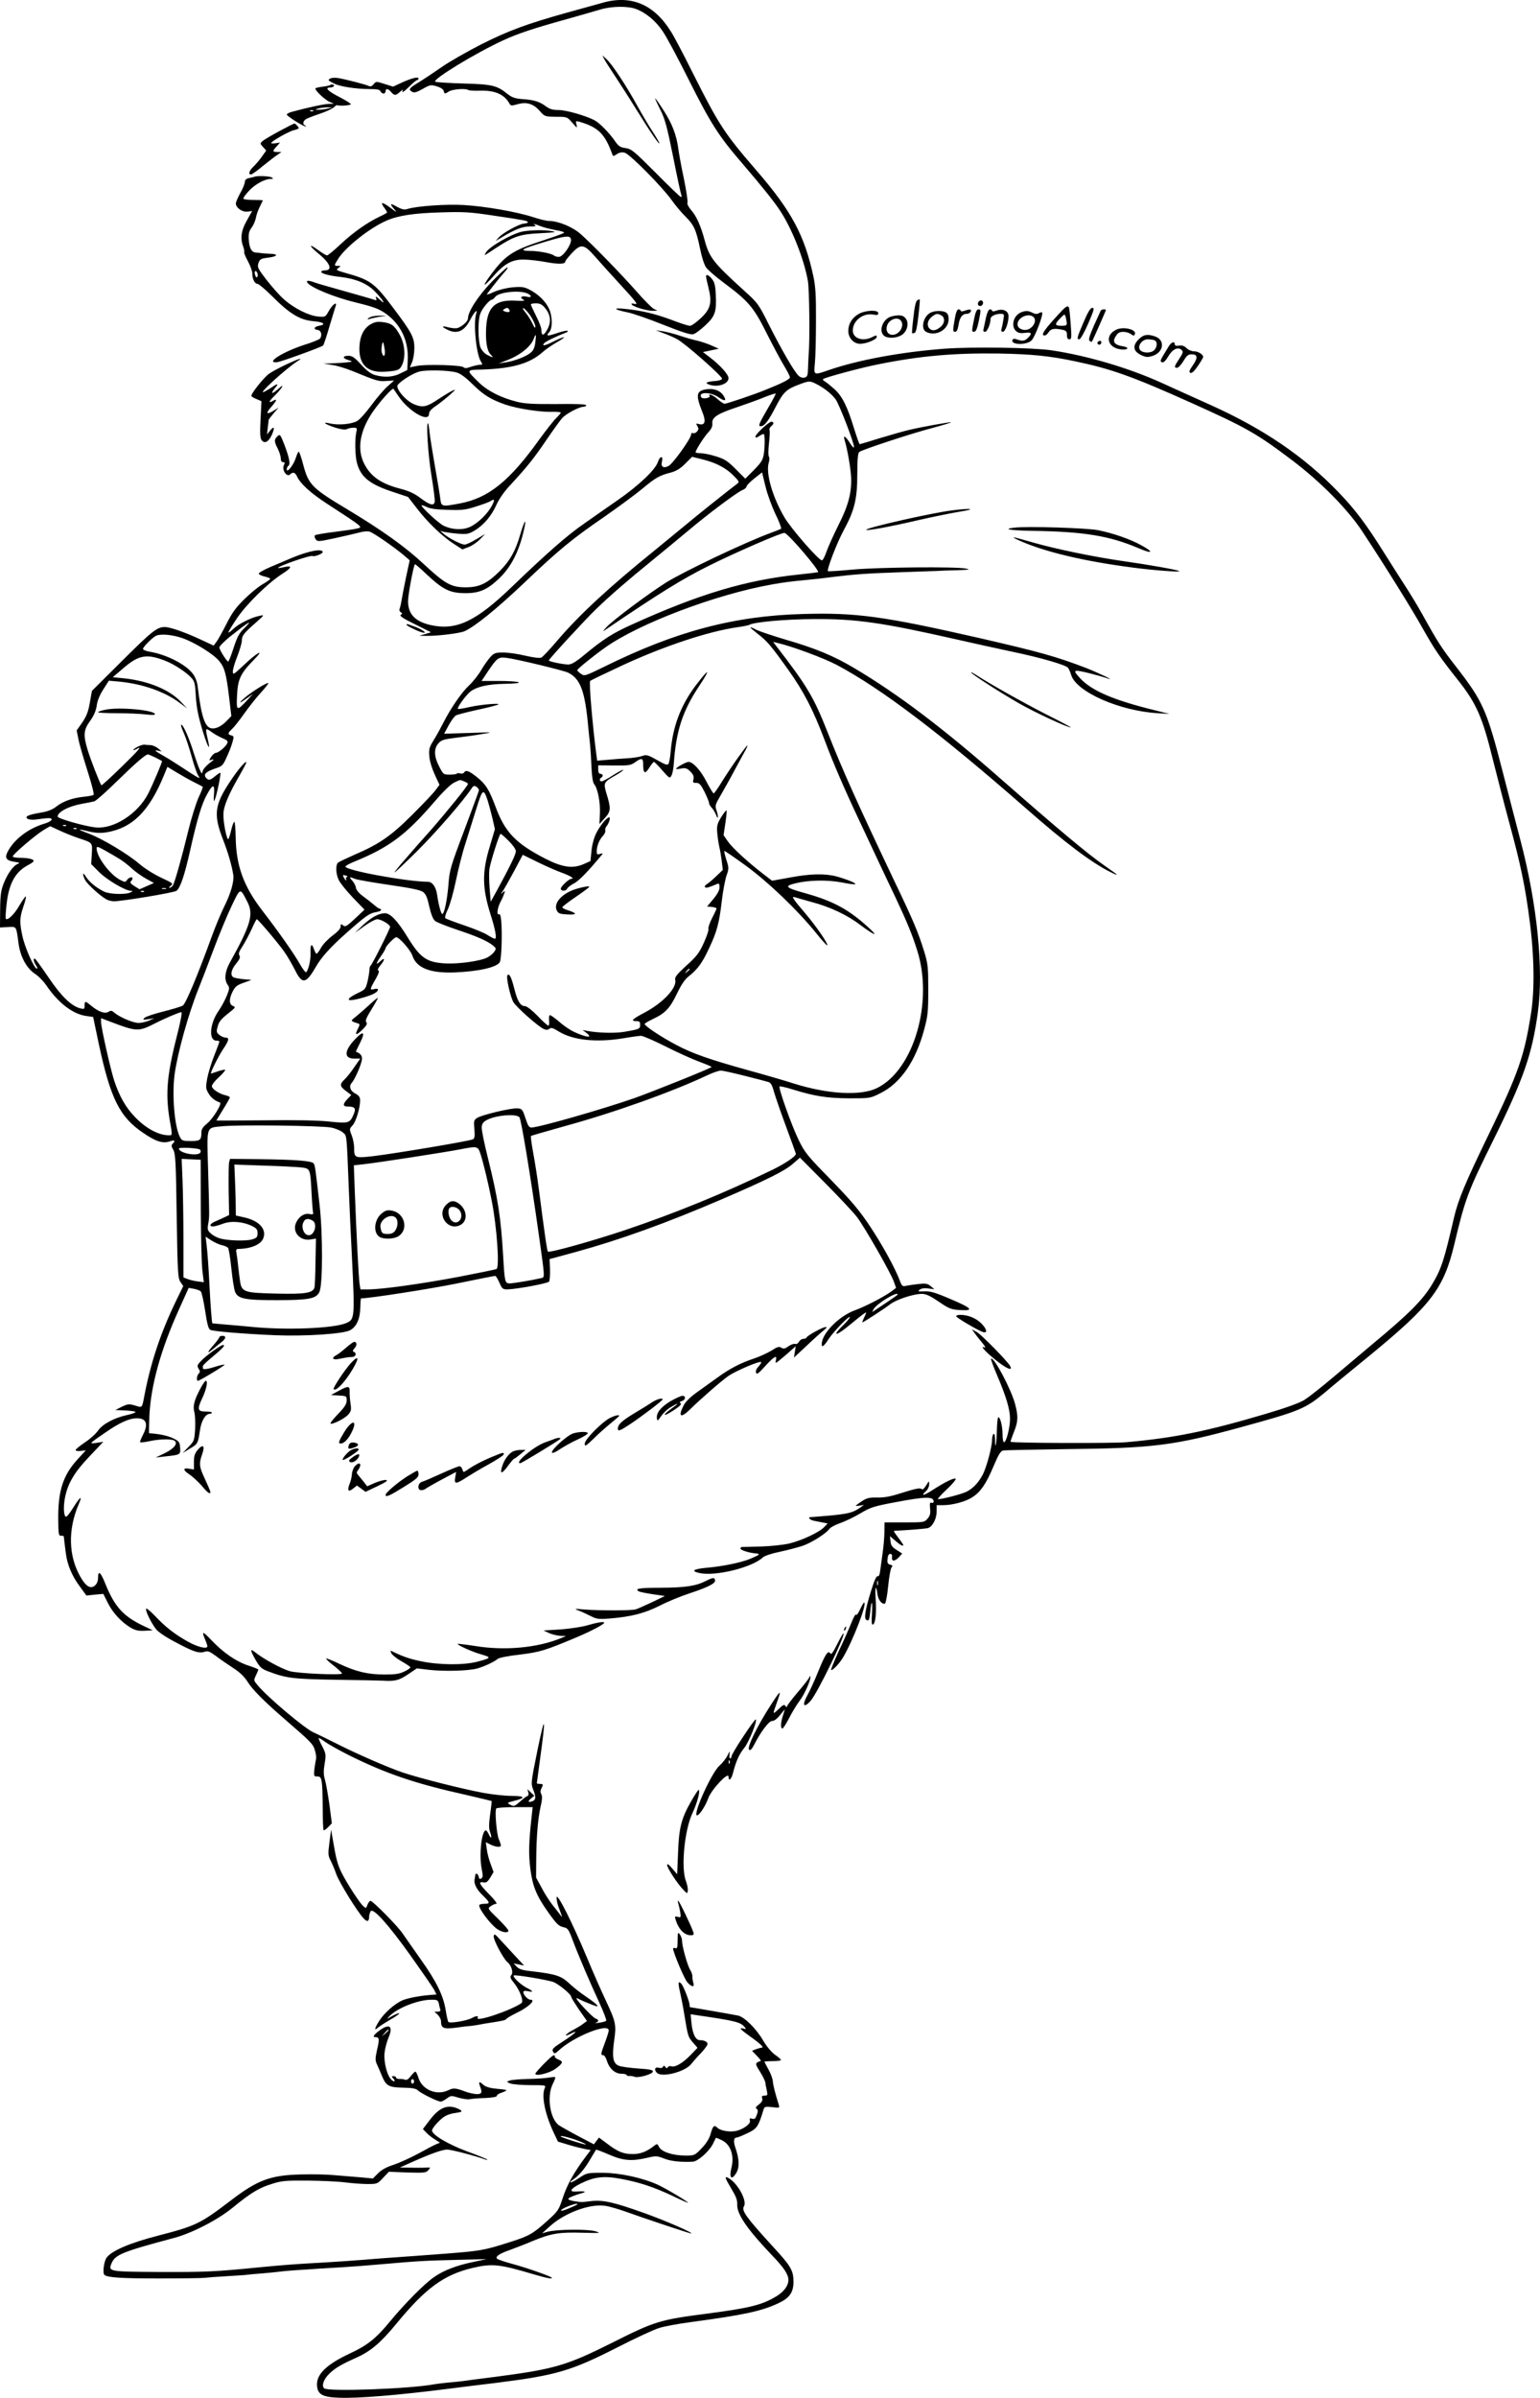 <?xml version="1.0" encoding="UTF-8"?>
<svg xmlns="http://www.w3.org/2000/svg" version="1.0" viewBox="0 0 1028.413 1600.115" preserveAspectRatio="xMidYMid meet">
  <g transform="translate(-0.5,1600.429) scale(0.1,-0.1)" fill="#000000" stroke="none">
    <path d="M4030 15986 c-47 -13 -152 -42 -235 -65 -272 -76 -394 -121 -575 -212 -96 -49 -215 -117 -265 -152 -49 -34 -118 -80 -152 -101 -67 -40 -73 -49 -45 -65 13 -7 30 -3 70 20 49 28 55 29 94 17 24 -7 43 -19 46 -30 5 -22 7 -22 35 -4 24 15 110 22 128 10 7 -4 40 -6 75 -5 102 4 165 -23 200 -84 9 -17 14 -18 56 -6 60 17 106 3 149 -47 31 -35 33 -36 107 -37 74 0 74 0 109 -40 32 -37 34 -38 28 -13 -7 26 -6 27 22 19 123 -36 168 -81 216 -214 6 -17 8 -17 32 -1 16 11 34 14 52 9 33 -8 252 -229 314 -317 24 -34 65 -83 92 -109 57 -57 71 -89 97 -214 11 -56 28 -108 40 -125 12 -17 65 -63 119 -103 164 -122 199 -163 285 -335 42 -83 94 -181 116 -217 22 -36 40 -71 40 -79 0 -13 -54 -40 -170 -86 -79 -32 -252 -90 -266 -90 -7 0 -28 14 -46 30 -30 28 -67 42 -54 21 3 -5 -7 -11 -22 -14 -15 -3 -30 0 -34 6 -23 37 61 37 114 1 44 -31 58 -26 34 11 -22 33 -61 48 -111 42 -70 -10 -76 -36 -31 -149 27 -65 20 -94 -20 -84 -22 6 -23 5 -12 -13 9 -15 9 -23 -2 -36 -7 -9 -19 -14 -27 -11 -7 3 -13 -1 -13 -10 0 -25 -121 -194 -150 -209 -34 -18 -53 -6 -45 27 11 42 -12 42 -26 1 -16 -53 -130 -160 -270 -257 -63 -44 -163 -113 -222 -155 -111 -76 -250 -198 -483 -422 -243 -234 -374 -295 -547 -255 -101 24 -147 73 -147 159 0 42 36 236 46 246 2 2 39 -30 83 -72 105 -98 152 -120 250 -121 95 -1 149 22 227 96 81 76 136 183 168 327 20 85 4 66 -24 -29 -33 -114 -68 -175 -136 -245 -84 -84 -138 -110 -229 -110 -97 0 -138 23 -280 155 -122 114 -277 225 -510 365 -239 143 -260 165 -296 302 -12 45 -25 83 -29 83 -4 0 -12 -18 -19 -40 -14 -46 -60 -106 -61 -78 0 9 5 20 11 24 15 9 6 55 -27 141 -27 68 -29 72 -46 56 -23 -21 -23 -35 2 -83 11 -22 20 -51 20 -65 0 -16 6 -25 15 -25 12 0 13 -4 7 -17 -18 -33 18 -87 41 -64 18 18 33 13 45 -13 23 -50 90 -111 202 -184 246 -160 240 -155 198 -165 -13 -4 -79 -13 -147 -22 -69 -8 -129 -19 -133 -23 -4 -4 -2 -16 5 -26 12 -17 18 -17 133 8 65 14 137 31 160 37 22 7 52 9 66 6 26 -7 163 -102 231 -159 l38 -33 -25 -115 c-13 -63 -26 -131 -29 -150 -3 -19 -8 -43 -12 -54 -5 -11 -3 -21 6 -27 12 -8 12 -10 0 -18 -10 -6 16 -24 94 -62 l108 -54 -39 -12 -39 -11 50 -1 c73 -1 220 17 252 31 69 31 210 145 387 312 240 229 329 302 543 449 95 66 209 150 255 188 91 76 118 91 193 110 36 10 62 25 96 59 l46 46 72 -18 c89 -22 157 -58 207 -110 34 -34 37 -41 23 -51 -55 -41 -293 -231 -348 -278 -36 -30 -129 -106 -206 -169 -306 -247 -503 -430 -648 -600 -49 -58 -97 -109 -107 -114 -11 -5 -51 0 -108 13 -49 12 -115 21 -147 21 -51 0 -60 -3 -86 -31 -15 -17 -43 -56 -61 -87 -18 -31 -54 -77 -80 -101 -49 -45 -124 -154 -173 -251 -15 -30 -43 -81 -62 -112 -32 -51 -35 -63 -31 -111 2 -31 18 -82 36 -121 l32 -69 -27 -36 c-14 -20 -85 -94 -157 -166 -143 -142 -219 -194 -387 -266 -52 -23 -100 -46 -106 -51 -18 -15 -16 -74 4 -116 10 -21 52 -73 95 -118 l77 -80 -42 -40 c-79 -74 -85 -78 -102 -64 -13 10 -15 9 -15 -8 0 -14 -19 -35 -54 -61 -30 -22 -65 -59 -77 -81 -12 -22 -26 -40 -30 -40 -4 0 -12 14 -18 32 -15 42 -25 29 -22 -29 1 -45 -13 -109 -29 -126 -4 -5 -23 20 -43 55 -37 66 -140 213 -252 358 -123 160 -173 297 -176 485 -1 58 -5 105 -9 105 -5 0 -14 -25 -21 -55 -7 -31 -16 -58 -19 -60 -11 -7 -35 114 -33 167 1 52 34 131 109 260 24 42 44 80 44 84 0 18 -58 -49 -111 -131 -101 -152 -109 -217 -46 -380 35 -88 61 -180 70 -240 6 -43 -17 -123 -59 -207 -20 -40 -57 -127 -81 -193 -102 -280 -177 -457 -197 -471 -12 -7 -71 -25 -131 -40 -61 -15 -117 -34 -125 -42 -13 -13 -10 -14 25 -9 l40 6 -34 -15 c-19 -8 -50 -16 -71 -16 -36 0 -128 39 -163 70 -15 13 -22 14 -38 4 -23 -15 -67 1 -115 41 -40 33 -44 33 -44 1 0 -24 -3 -25 -27 -19 -60 14 -129 81 -212 204 -45 66 -86 123 -91 126 -15 10 -12 -18 6 -43 8 -12 11 -22 5 -22 -17 0 -81 144 -96 217 -20 91 -19 123 5 194 12 34 20 65 18 70 -2 6 -20 -20 -41 -55 -34 -61 -80 -106 -93 -93 -3 3 -1 46 5 96 15 140 59 218 143 262 21 11 38 23 38 28 0 12 -37 21 -92 21 -27 0 -48 4 -48 9 0 14 155 146 206 176 l44 26 63 -29 c34 -16 91 -39 127 -51 95 -31 93 -29 88 -106 l-4 -67 54 -54 c51 -51 174 -124 211 -124 14 -1 14 -2 -1 -10 -29 -17 -141 -14 -179 5 -54 27 -99 65 -120 99 -22 36 -26 18 -5 -23 15 -28 104 -109 143 -129 12 -7 35 -12 50 -12 54 0 404 58 417 70 26 21 54 105 91 270 47 210 78 312 113 374 39 71 52 70 46 -1 -3 -43 -2 -52 5 -36 13 28 43 174 38 180 -3 2 -18 -8 -35 -22 -35 -29 -45 -31 -62 -10 -18 22 1 40 62 61 47 15 52 20 78 78 15 33 33 78 38 100 10 34 9 39 -9 43 -25 7 -24 15 7 44 14 13 51 60 81 103 31 43 80 106 110 138 30 33 53 62 50 64 -7 7 -118 -62 -162 -102 -43 -38 -32 -36 25 5 l35 25 -40 -43 c-69 -74 -72 -73 -67 32 5 109 23 147 112 238 79 80 23 51 -70 -38 -65 -61 -70 -64 -70 -39 0 14 13 59 30 101 16 42 30 88 30 104 0 33 12 49 94 121 58 51 58 52 25 45 -56 -11 -142 -54 -176 -88 -18 -17 -33 -27 -33 -23 0 5 25 46 55 91 63 95 209 238 302 298 68 43 74 60 16 47 -21 -5 -39 -7 -41 -6 -9 9 217 88 230 80 11 -7 68 15 68 26 0 26 -95 8 -207 -39 -37 -16 -103 -44 -146 -62 -42 -18 -76 -38 -74 -43 2 -6 20 -15 40 -19 20 -5 37 -12 37 -15 0 -4 -23 -20 -52 -37 -28 -16 -83 -61 -122 -100 -56 -55 -82 -91 -119 -165 -27 -52 -56 -106 -67 -119 l-18 -25 -88 41 c-105 49 -204 83 -238 83 -52 0 -85 -26 -283 -223 l-204 -203 -14 -78 c-10 -60 -22 -90 -50 -132 l-38 -54 12 -59 c6 -33 34 -128 61 -213 31 -98 45 -155 39 -159 -6 -3 -36 -9 -68 -12 -74 -8 -138 -31 -181 -66 -26 -20 -56 -32 -106 -40 -82 -14 -107 -26 -84 -41 8 -5 31 -7 50 -5 95 13 110 13 110 0 0 -6 -19 -18 -42 -25 -107 -31 -198 -98 -245 -177 -30 -52 -22 -70 40 -80 34 -5 37 -7 20 -14 -29 -11 -67 -64 -93 -129 -18 -45 -23 -77 -24 -175 l-1 -120 52 3 c60 3 56 9 72 -110 12 -88 53 -164 108 -201 24 -15 57 -49 75 -75 83 -122 180 -196 272 -208 l43 -6 37 -176 c79 -370 140 -493 301 -600 82 -56 128 -70 175 -54 31 11 39 5 18 -16 -10 -10 -9 -18 4 -40 15 -25 18 -82 23 -443 6 -382 8 -416 26 -441 l18 -26 -49 -100 c-101 -209 -167 -405 -210 -627 -17 -90 -13 -85 -63 -70 -40 12 -48 11 -88 -8 l-44 -22 68 -3 c37 -2 67 -6 67 -10 0 -5 -26 -14 -59 -21 -85 -19 -161 -60 -191 -103 -14 -21 -53 -56 -88 -79 -34 -23 -62 -46 -62 -51 0 -6 15 -8 34 -6 l34 4 -53 -58 c-100 -108 -134 -214 -131 -413 1 -89 3 -100 19 -99 9 1 17 -1 18 -5 1 -13 8 -68 14 -114 9 -73 41 -150 92 -218 l45 -62 56 6 57 5 29 -58 c32 -66 91 -130 153 -167 33 -19 53 -23 95 -21 l53 3 -65 31 c-133 64 -189 127 -250 276 -32 81 -50 97 -50 45 0 -21 -7 -41 -20 -52 -29 -27 -61 -8 -98 57 -80 139 -84 315 -12 483 28 64 12 55 -35 -20 -22 -36 -44 -64 -50 -62 -15 5 -18 71 -5 132 19 93 65 169 164 272 l91 96 -45 -7 c-53 -8 -52 -7 56 67 96 67 162 97 213 97 64 0 78 -38 41 -110 -11 -22 -20 -43 -20 -48 0 -5 26 -3 58 4 65 15 150 18 171 5 27 -17 1 -52 -62 -83 l-62 -30 60 7 c106 11 106 12 103 59 -3 38 -7 43 -48 63 -36 17 -92 29 -159 33 -2 0 -1 55 2 123 11 200 75 432 194 696 l68 151 35 -6 c19 -4 40 -11 46 -18 6 -6 19 -64 29 -129 13 -88 22 -120 34 -127 20 -10 222 -27 436 -36 199 -8 457 9 499 34 43 24 66 77 67 151 1 33 3 61 5 61 56 0 462 63 643 100 134 28 248 50 253 50 5 0 17 -20 28 -45 17 -40 23 -45 52 -45 62 1 272 40 280 52 4 7 7 44 6 82 l-3 68 180 49 c291 80 601 192 960 346 307 132 433 194 486 242 l46 40 171 -172 c94 -95 190 -197 212 -227 52 -70 225 -372 244 -428 l15 -42 -32 -24 c-49 -36 -175 -101 -244 -126 -95 -34 -202 -136 -218 -207 -10 -47 8 -41 43 15 33 50 142 163 142 146 0 -5 -20 -30 -45 -54 -25 -24 -45 -48 -45 -52 0 -14 36 10 117 77 42 35 79 63 81 61 2 -2 -4 -18 -13 -35 -8 -17 -13 -31 -11 -31 8 0 147 91 186 121 40 31 155 69 210 69 29 0 55 -12 114 -52 69 -47 82 -52 142 -56 98 -6 80 13 -67 75 -100 43 -133 52 -172 50 -41 -2 -45 0 -30 11 11 9 33 12 58 8 l40 -5 -25 21 c-21 17 -34 19 -80 14 -30 -3 -68 -9 -83 -12 -25 -6 -29 -3 -44 37 -32 84 -115 235 -200 363 -69 103 -119 163 -258 306 -163 167 -176 183 -219 272 -48 101 -134 343 -125 352 3 3 41 -5 85 -19 148 -46 232 -59 379 -60 139 0 141 0 207 33 136 66 238 214 295 427 24 89 27 117 27 265 0 151 -2 172 -27 254 -40 129 -71 203 -197 466 -243 511 -346 739 -447 995 -94 238 -138 312 -347 582 l-18 24 28 -7 c94 -21 313 -102 399 -148 297 -158 690 -456 1259 -954 264 -232 440 -364 566 -427 65 -32 59 -25 -35 40 -117 81 -316 248 -696 581 -385 338 -682 563 -976 738 -137 82 -261 134 -462 192 -84 25 -170 54 -192 64 -58 30 -57 24 3 -23 67 -52 88 -76 206 -241 106 -149 167 -267 246 -476 54 -145 131 -323 224 -520 27 -58 82 -175 122 -260 40 -85 95 -202 123 -260 77 -163 114 -252 147 -358 110 -345 -23 -799 -269 -919 -109 -53 -329 -41 -559 32 -59 19 -190 57 -292 85 -267 74 -382 114 -490 172 -101 53 -210 126 -210 139 0 4 24 18 53 32 82 38 116 72 162 169 31 64 53 97 83 120 56 45 88 88 132 184 53 111 68 169 85 314 8 69 23 146 32 172 16 45 16 51 -1 104 -10 31 -16 57 -14 60 2 2 67 -43 143 -98 151 -110 345 -296 470 -450 38 -48 72 -85 74 -82 9 8 -70 123 -146 213 -80 93 -97 118 -70 108 7 -2 57 -17 112 -32 122 -32 239 -87 325 -153 94 -70 125 -82 60 -22 -131 121 -235 179 -415 230 -147 41 -157 50 -77 70 85 21 210 24 306 6 48 -10 90 -15 93 -12 7 7 -61 34 -127 52 -77 20 -176 18 -312 -8 l-117 -21 -55 42 c-107 82 -211 178 -240 220 l-29 42 12 80 c7 45 10 83 8 85 -3 3 -19 -18 -36 -45 -27 -45 -30 -57 -26 -107 3 -31 9 -72 14 -93 5 -20 12 -62 16 -94 l7 -58 -44 -42 c-24 -23 -52 -47 -63 -53 -11 -7 -16 -15 -12 -20 7 -7 21 -4 80 21 14 6 17 2 17 -22 0 -19 -14 -45 -41 -78 l-42 -50 32 -3 c17 -2 31 -6 31 -10 0 -4 -13 -33 -30 -65 -16 -32 -27 -64 -24 -71 3 -8 -11 -50 -31 -94 -31 -68 -48 -90 -117 -152 -63 -58 -78 -77 -74 -94 14 -53 -82 -155 -208 -221 -80 -42 -92 -55 -51 -55 20 0 25 -5 25 -24 0 -28 -5 -30 -104 -47 -64 -11 -174 -8 -251 6 l-30 6 23 -17 c51 -38 9 -36 -79 4 -24 11 -68 40 -97 66 -30 25 -58 46 -64 46 -6 0 -8 -15 -6 -35 2 -19 0 -35 -5 -35 -5 0 -38 29 -72 65 -35 36 -72 65 -83 65 -31 0 -51 31 -72 115 -20 78 -33 105 -46 92 -11 -11 19 -146 40 -181 22 -35 165 -162 203 -179 16 -7 27 -6 37 2 11 10 24 6 64 -19 95 -58 252 -74 432 -44 52 9 105 16 116 16 12 0 84 -31 160 -69 77 -39 178 -85 227 -103 48 -18 86 -34 84 -36 -10 -11 -403 -168 -516 -208 -219 -76 -639 -196 -687 -196 -16 0 -24 13 -40 63 -19 57 -22 62 -52 65 -39 4 -239 -43 -271 -64 -22 -15 -23 -21 -18 -75 4 -49 2 -61 -11 -68 -21 -11 -521 -95 -665 -112 -124 -14 -127 -12 -127 56 0 21 -7 59 -16 82 -17 43 -16 44 6 68 22 24 50 115 50 167 0 20 -8 31 -29 43 -37 18 -48 50 -27 73 22 25 64 122 68 156 3 25 -10 41 -40 52 -1 0 11 27 28 60 37 74 22 83 -36 21 -71 -75 -73 -127 -4 -127 l41 0 -40 -57 c-21 -32 -51 -69 -65 -82 -34 -32 -33 -45 9 -77 l36 -27 -26 -27 c-32 -34 -32 -50 3 -50 47 0 56 -12 39 -51 -25 -60 -32 -63 -164 -49 -75 8 -233 11 -436 8 -174 -1 -317 -2 -317 -1 0 0 20 34 45 74 25 40 45 76 45 80 0 4 -13 10 -28 14 -42 9 -92 42 -92 61 0 10 21 37 47 60 26 24 44 46 42 49 -3 3 -25 -2 -49 -10 -23 -8 -44 -15 -46 -15 -8 0 50 117 81 163 40 59 43 77 16 77 -10 0 -29 8 -41 18 -20 16 -21 22 -11 57 8 31 24 50 67 84 52 41 55 45 35 52 -27 11 -28 47 -1 99 16 31 29 41 72 56 l53 19 -55 5 c-30 3 -61 9 -67 13 -22 14 -14 51 19 91 24 29 29 42 22 54 -8 12 -2 28 22 64 17 27 44 78 60 113 16 36 31 65 34 65 8 0 142 -158 182 -215 20 -27 52 -83 72 -122 49 -99 73 -96 139 17 37 66 100 135 205 228 130 115 155 132 196 139 20 3 36 10 36 14 0 5 -4 9 -9 9 -5 0 -21 11 -37 25 -16 14 -49 40 -74 58 -28 20 -46 42 -48 57 -2 14 -13 35 -25 48 -23 25 -20 27 20 11 15 -6 118 -24 228 -40 145 -21 207 -34 225 -47 19 -14 29 -38 42 -98 11 -49 25 -85 38 -95 10 -9 76 -35 147 -59 132 -44 202 -74 241 -106 21 -18 22 -20 7 -42 -9 -12 -29 -29 -45 -37 -46 -24 -188 -44 -277 -40 -128 6 -171 36 -256 175 -67 109 -115 160 -151 160 -42 0 -92 -28 -150 -82 l-51 -49 64 46 c35 25 73 45 85 45 26 0 86 -35 86 -51 0 -14 -120 -252 -130 -259 -5 -3 -8 -16 -8 -30 -1 -14 -6 -48 -13 -77 -12 -48 -16 -53 -61 -74 -57 -27 -81 -49 -51 -49 31 0 136 30 160 46 31 19 29 36 -2 28 -32 -8 -32 -3 7 64 21 37 28 57 20 60 -8 2 -3 14 13 34 32 38 32 58 0 28 -33 -31 -32 -18 5 35 17 24 30 47 30 52 0 12 59 73 71 73 20 0 96 -86 108 -123 27 -82 118 -118 281 -112 164 7 283 34 303 69 11 21 17 192 9 278 -3 33 -8 45 -17 41 -15 -5 -7 47 13 84 7 12 17 34 22 49 10 25 9 26 -7 13 -17 -13 -17 -13 -3 5 8 10 42 70 76 133 l60 113 100 -49 c55 -27 128 -59 162 -71 57 -21 87 -40 63 -40 -16 0 -71 -51 -71 -66 0 -18 36 -18 43 1 4 8 24 23 45 34 32 16 97 83 181 185 15 17 15 18 -6 12 -20 -6 -23 -4 -23 18 0 34 17 77 42 103 11 12 18 28 15 35 -2 7 1 20 8 28 17 20 29 60 18 60 -16 0 -60 -54 -86 -105 -15 -30 -28 -77 -32 -118 l-7 -69 -45 -20 c-73 -32 -143 -22 -256 36 -197 101 -270 177 -332 345 -45 119 -65 151 -127 201 -52 41 -72 48 -84 29 -3 -6 -15 -9 -25 -6 -10 3 -21 2 -23 -1 -2 -4 -23 -7 -47 -7 -42 0 -44 1 -71 54 -35 66 -37 120 -5 155 19 22 36 27 117 37 52 6 131 17 175 25 78 12 76 13 -87 7 l-167 -5 30 56 c17 31 39 61 49 66 11 6 70 21 132 35 62 13 127 29 143 35 47 16 -107 4 -189 -15 -38 -9 -71 -14 -73 -11 -8 7 54 92 83 115 43 33 117 50 231 52 64 1 100 5 92 10 -8 5 -67 9 -131 9 l-117 0 45 68 c60 88 68 93 123 86 66 -8 381 -84 411 -99 82 -42 112 -123 134 -370 3 -33 9 -85 12 -115 3 -30 7 -97 9 -149 3 -62 9 -99 18 -110 23 -26 42 -121 38 -196 l-3 -70 36 40 c41 45 42 64 10 167 -20 68 -18 73 63 119 30 17 52 33 50 36 -3 2 -33 -14 -68 -36 -35 -23 -70 -41 -76 -41 -15 0 -17 16 -3 25 15 9 12 25 -5 25 -10 0 -15 10 -15 28 l0 29 108 -1 c96 -1 110 1 139 22 43 31 53 28 53 -15 0 -61 13 -67 40 -23 14 22 28 40 32 40 3 0 29 -25 56 -57 48 -54 50 -55 61 -34 7 12 14 50 16 84 15 213 59 347 165 507 84 126 73 131 -19 10 -100 -133 -153 -273 -167 -439 -3 -42 -11 -80 -16 -86 -6 -7 -23 -2 -51 14 -91 51 -91 51 -128 39 -19 -6 -61 -12 -94 -14 -33 -2 -92 -6 -131 -10 l-71 -6 -6 44 c-24 183 -50 479 -41 488 5 5 108 54 228 110 275 126 566 222 758 249 37 5 71 12 76 15 31 19 238 38 433 39 278 2 453 -23 939 -133 124 -28 299 -67 390 -86 183 -38 352 -87 367 -106 6 -7 16 -30 22 -50 36 -112 324 -238 576 -253 l80 -5 -100 25 c-274 67 -420 130 -497 213 -37 41 -40 47 -23 50 17 2 138 -28 210 -52 53 -18 -67 39 -148 71 -199 76 -306 106 -710 199 -642 146 -822 171 -1177 161 -460 -12 -850 -115 -1328 -351 -131 -64 -134 -65 -158 -48 -13 9 -24 20 -24 24 0 8 106 94 185 150 226 161 741 356 1115 422 85 15 116 19 240 31 36 3 115 12 175 20 138 17 223 23 455 31 102 4 205 7 230 8 25 2 88 4 140 5 80 3 88 5 55 11 -67 14 -587 9 -758 -7 -88 -8 -161 -13 -163 -10 -9 9 59 187 105 272 73 134 91 210 91 376 0 97 4 139 13 147 18 15 352 125 495 162 67 18 121 35 119 36 -4 4 -193 -30 -278 -50 -35 -8 -123 -33 -196 -55 -73 -23 -134 -41 -137 -41 -3 0 -19 46 -37 103 -45 148 -79 216 -130 263 -25 22 -54 46 -64 52 -11 6 -17 13 -14 16 11 11 259 78 374 100 279 56 504 75 800 71 219 -4 341 -16 510 -52 239 -50 381 -100 775 -277 369 -166 435 -203 675 -384 190 -144 371 -327 468 -475 145 -219 335 -524 406 -652 77 -136 112 -188 237 -345 119 -151 160 -245 229 -527 26 -103 75 -294 110 -423 75 -275 106 -424 135 -650 31 -236 34 -462 9 -619 -44 -282 -84 -397 -278 -798 -160 -329 -208 -444 -236 -563 -67 -290 -85 -344 -146 -446 -63 -105 -156 -198 -390 -392 -68 -57 -188 -159 -267 -225 -79 -67 -167 -136 -195 -154 -34 -21 -122 -53 -257 -93 -399 -118 -611 -161 -935 -190 -97 -8 -762 -6 -771 3 -2 1 8 30 21 63 29 70 31 105 9 188 -25 97 -143 320 -161 303 -2 -3 16 -53 41 -111 61 -143 86 -228 86 -290 0 -58 -25 -156 -40 -156 -6 0 -10 24 -10 54 0 55 -17 119 -29 112 -4 -3 -8 -44 -9 -92 -2 -89 -12 -133 -12 -55 0 26 -4 40 -10 36 -5 -3 -10 -21 -10 -39 0 -46 -35 -176 -60 -228 -28 -55 -65 -95 -110 -118 -31 -16 -161 -50 -191 -50 -6 0 20 29 57 64 38 35 65 68 61 72 -9 9 -71 -21 -159 -78 -57 -37 -77 -38 -38 -3 11 10 20 30 20 44 0 26 0 25 -20 -7 -16 -25 -24 -31 -33 -23 -10 7 -43 0 -119 -24 -81 -26 -123 -35 -173 -34 -55 1 -72 -3 -105 -25 -22 -14 -40 -28 -40 -30 0 -2 12 -1 28 1 l27 5 -30 -21 c-44 -31 -78 -39 -205 -51 -63 -5 -118 -10 -122 -10 -22 0 -4 -19 22 -24 17 -3 44 -9 61 -12 l31 -6 -24 -25 c-32 -34 -149 -89 -233 -109 -39 -9 -123 -18 -190 -20 -66 -2 -123 -3 -127 -3 -5 -1 -8 -5 -8 -11 0 -10 59 -29 103 -32 33 -3 26 -9 -38 -36 -61 -25 -181 -50 -293 -60 -88 -8 -106 -22 -45 -35 107 -23 350 37 422 104 11 11 60 27 114 38 51 11 120 29 153 40 62 22 156 82 178 113 7 10 39 27 71 38 32 11 93 40 135 65 69 41 91 48 236 75 200 38 254 39 254 4 0 -7 -6 -11 -14 -8 -11 4 -13 -4 -10 -38 4 -33 0 -49 -17 -68 -20 -24 -25 -25 -154 -25 l-133 0 -1 -65 c0 -36 -6 -99 -12 -140 -6 -41 -13 -94 -16 -117 -3 -27 -9 -40 -17 -37 -8 3 -23 -30 -44 -98 -39 -126 -48 -183 -32 -193 17 -11 21 -2 27 57 8 83 16 72 11 -15 -4 -54 -2 -77 6 -74 17 6 25 75 19 167 -6 86 2 107 12 34 6 -39 30 -67 50 -61 5 2 15 54 21 115 6 61 16 117 22 125 10 12 8 16 -8 20 -17 4 -21 12 -18 39 2 21 8 33 18 33 10 0 14 -8 12 -23 -4 -29 18 -29 46 1 l22 24 -37 24 c-30 19 -39 31 -41 58 l-4 34 37 -31 c19 -18 41 -32 47 -32 11 0 8 5 -40 69 -21 28 -22 31 -5 31 41 0 190 12 211 16 32 6 62 61 62 112 l0 42 43 0 c64 0 153 24 197 54 55 36 90 88 140 206 32 76 47 101 64 105 11 2 203 6 426 9 577 6 716 24 1165 147 391 107 427 122 559 232 44 38 178 148 296 244 411 337 496 448 566 740 74 310 91 355 261 698 202 409 259 571 298 855 39 286 -4 718 -116 1145 -22 83 -75 289 -119 459 -106 413 -132 470 -312 702 -96 123 -121 162 -226 351 -28 51 -80 136 -115 190 -35 54 -98 153 -140 220 -121 193 -193 288 -305 404 -228 237 -499 421 -849 579 -120 54 -269 121 -330 149 -220 100 -495 181 -733 217 -128 19 -533 25 -719 11 -288 -22 -572 -74 -770 -142 -105 -36 -102 -37 -94 48 4 39 7 167 7 282 1 167 -3 227 -17 294 -59 275 -147 438 -379 706 -216 250 -251 303 -428 655 -62 124 -128 250 -148 279 -112 177 -264 240 -452 187z m220 -41 c67 -24 136 -81 183 -153 25 -37 102 -181 171 -319 146 -291 201 -378 357 -558 129 -151 202 -241 247 -307 81 -118 165 -327 192 -478 10 -56 14 -398 5 -495 -1 -16 -3 -56 -4 -87 -1 -48 -4 -58 -22 -63 -13 -4 -28 0 -41 12 -28 25 -111 168 -198 340 -70 140 -73 144 -168 230 -203 184 -230 219 -261 333 -26 97 -55 163 -92 204 -17 20 -27 40 -23 49 3 9 -8 80 -24 159 -17 79 -33 168 -37 198 -12 93 -42 171 -100 260 -30 47 -55 82 -55 78 0 -5 16 -39 35 -77 30 -58 45 -113 86 -317 27 -136 52 -251 55 -256 3 -4 1 -8 -4 -8 -5 0 -80 72 -167 160 -146 146 -162 160 -202 166 -37 5 -48 13 -72 48 -39 56 -104 122 -138 139 -61 31 -188 67 -237 67 -40 0 -60 6 -86 25 -43 32 -80 43 -157 48 -50 4 -69 11 -100 35 -69 56 -101 64 -293 69 -96 3 -181 8 -188 12 -24 13 270 192 453 276 95 44 199 79 423 141 92 26 194 55 227 65 74 22 179 24 235 4z m1208 -2504 c54 -28 100 -65 127 -101 25 -34 129 -304 123 -321 -2 -5 -15 8 -28 30 -26 42 -46 55 -36 23 19 -59 43 -197 45 -258 3 -101 -20 -187 -86 -316 -31 -62 -66 -140 -78 -173 -11 -33 -25 -60 -31 -60 -22 0 -204 209 -250 286 -80 136 -125 292 -106 363 6 19 6 38 2 43 -5 4 -5 43 0 86 5 43 7 84 4 91 -3 7 2 19 11 26 19 15 20 30 1 30 -17 0 -106 -83 -106 -99 0 -10 7 -9 26 4 14 9 28 15 30 12 8 -7 7 -90 -1 -137 -6 -36 -19 -55 -65 -102 l-58 -58 -64 64 c-55 55 -74 67 -132 85 -38 12 -83 21 -102 21 -19 0 -34 3 -34 6 0 14 56 102 84 132 22 24 30 41 28 61 -4 40 32 64 171 110 61 21 143 50 180 66 38 15 70 25 72 23 2 -2 -20 -44 -49 -93 -64 -110 -70 -125 -51 -125 25 0 51 34 100 129 51 98 70 117 155 149 69 26 73 26 118 3z m-274 -868 c25 -51 41 -95 37 -97 -4 -3 -34 -15 -67 -27 -176 -65 -576 -255 -701 -332 -113 -71 -358 -253 -398 -298 -27 -29 -27 -31 -5 -16 360 244 512 338 687 425 176 88 489 224 507 220 27 -6 237 -253 224 -262 -2 -1 -57 -8 -123 -15 -358 -37 -670 -130 -1124 -336 -126 -57 -186 -95 -319 -205 -52 -43 -81 -60 -102 -60 -35 0 -130 20 -130 27 0 9 245 275 317 344 98 94 208 189 368 319 77 63 185 152 240 198 136 115 334 263 368 276 15 6 27 16 27 23 0 7 23 31 52 54 l52 41 23 -94 c12 -51 43 -135 67 -185z m-3549 -762 c-33 -32 -46 -57 -70 -130 -16 -50 -32 -91 -36 -91 -10 0 -59 78 -59 94 0 8 30 38 66 68 128 102 168 127 99 59z m-412 -65 c85 -30 207 -106 246 -153 36 -44 47 -84 66 -242 l15 -125 -28 -29 c-37 -40 -79 -60 -109 -52 -41 10 -65 85 -88 280 -4 31 -16 62 -32 83 -48 64 -179 130 -292 148 -22 4 -41 12 -41 18 0 14 68 81 90 89 35 13 109 5 173 -17z m-112 -152 c56 -22 136 -74 170 -111 24 -25 27 -38 32 -128 5 -76 16 -131 46 -230 37 -119 56 -145 30 -39 -6 25 -9 47 -6 51 3 3 18 -4 33 -16 15 -12 47 -30 71 -41 39 -17 43 -22 34 -39 -13 -24 -59 -61 -76 -61 -7 0 -20 -12 -30 -26 -16 -26 -16 -26 7 -19 16 5 10 -3 -19 -24 -23 -18 -43 -42 -45 -54 -4 -19 -6 -18 -20 13 -9 19 -30 80 -47 134 -29 90 -67 173 -77 163 -2 -2 6 -28 20 -58 13 -30 36 -99 51 -154 15 -55 34 -110 42 -123 14 -23 14 -23 -9 -11 -13 7 -55 34 -94 60 -39 26 -99 64 -135 84 -47 27 -56 35 -34 31 l30 -6 -24 20 c-13 11 -35 21 -50 22 -14 0 -33 2 -41 3 -18 2 -66 -21 -75 -35 -3 -5 11 -1 32 11 27 15 -3 -20 -101 -115 -76 -75 -141 -134 -144 -132 -9 10 -73 173 -92 237 -30 99 -27 132 17 193 25 35 39 67 44 102 4 32 20 71 44 108 l37 58 67 -6 c158 -15 306 -67 406 -142 l50 -37 -44 46 c-78 81 -218 138 -380 155 l-73 7 76 65 c99 84 152 93 277 44z m-68 -645 c23 -12 43 -22 44 -23 4 -3 -61 -155 -91 -215 -70 -138 -233 -242 -355 -228 -76 9 -251 59 -251 72 0 31 73 69 160 85 36 6 74 14 85 17 11 3 79 63 150 133 126 123 192 180 208 180 4 0 27 -10 50 -21z m257 -164 c30 -15 57 -29 59 -31 2 -2 -11 -36 -29 -74 -17 -39 -47 -135 -66 -213 -47 -193 -94 -359 -106 -374 -6 -7 -15 -13 -21 -13 -6 0 -2 6 9 14 18 14 13 17 -66 54 -47 22 -112 63 -145 92 -77 66 -252 171 -341 203 -78 29 -75 33 9 12 42 -10 74 -11 113 -5 172 28 286 141 384 381 l23 56 61 -37 c33 -20 86 -50 116 -65z m1804 5 c14 -5 26 -13 26 -17 0 -12 -138 -182 -248 -308 -54 -60 -130 -146 -169 -192 -40 -45 -73 -86 -73 -90 0 -4 68 60 151 142 129 129 304 330 361 415 13 21 19 23 35 14 10 -7 17 -18 16 -25 -2 -8 -46 -129 -99 -269 -90 -238 -97 -262 -104 -355 -8 -101 -26 -191 -40 -200 -8 -5 -25 53 -36 129 -7 51 -32 86 -61 86 -144 1 -559 78 -551 102 2 6 28 20 58 32 235 96 346 179 537 401 59 69 108 116 131 127 44 21 36 20 66 8z m160 -135 c8 -27 22 -80 31 -117 l15 -67 -35 -118 c-51 -168 -50 -273 5 -448 34 -106 44 -165 30 -165 -6 0 -27 11 -48 24 -20 14 -91 43 -156 65 -65 22 -123 44 -127 48 -5 5 3 31 16 58 14 28 38 113 54 190 16 77 44 190 64 250 19 61 52 165 73 233 42 135 48 139 78 47z m-2817 -161 c-3 -3 -12 -4 -19 -1 -8 3 -5 6 6 6 11 1 17 -2 13 -5z m70 -20 c-3 -3 -12 -4 -19 -1 -8 3 -5 6 6 6 11 1 17 -2 13 -5z m2885 -81 c28 -28 48 -56 48 -69 0 -21 -39 -101 -127 -263 l-41 -74 -7 87 c-4 48 -5 106 -2 129 7 49 67 237 75 237 4 0 28 -21 54 -47z m-2598 -121 c21 -13 58 -41 81 -63 24 -22 66 -52 95 -68 l53 -29 -48 -21 -48 -21 -34 21 c-25 15 -31 25 -24 32 6 6 11 15 11 19 0 14 -23 8 -36 -9 -12 -17 -14 -17 -49 1 -68 37 -154 152 -155 209 0 15 8 13 58 -15 31 -17 74 -43 96 -56z m1518 -120 c-7 -2 -10 -8 -6 -13 3 -5 3 -9 0 -9 -3 0 -10 9 -15 19 -9 17 -8 18 11 13 13 -3 17 -7 10 -10z m-1209 -79 c-7 -2 -19 -2 -25 0 -7 3 -2 5 12 5 14 0 19 -2 13 -5z m544 -87 c43 -84 23 -153 -117 -405 -33 -59 -39 -114 -15 -148 14 -20 13 -27 -5 -72 -11 -28 -37 -77 -59 -108 -56 -83 -63 -193 -11 -193 11 0 20 -3 20 -6 0 -4 -15 -45 -34 -93 -19 -47 -40 -116 -47 -152 -11 -61 -10 -70 8 -100 16 -29 42 -50 77 -62 16 -6 -47 -109 -86 -140 -27 -22 -38 -38 -38 -58 0 -53 -8 -59 -71 -59 -54 0 -60 2 -73 28 -36 70 -53 281 -35 417 20 144 92 403 159 570 18 44 63 161 100 260 37 99 92 231 121 292 60 126 57 125 106 29z m-690 68 c-3 -3 -12 -4 -19 -1 -8 3 -5 6 6 6 11 1 17 -2 13 -5z m3643 -518 c0 -2 -8 -10 -17 -17 -16 -13 -17 -12 -4 4 13 16 21 21 21 13z m-3427 -458 c-67 -266 -75 -388 -39 -580 9 -48 10 -68 2 -69 -71 -7 -166 42 -244 126 -58 61 -98 131 -133 234 -23 67 -89 358 -89 394 l0 27 68 -26 c168 -64 183 -64 286 -12 72 37 167 77 182 78 7 0 -6 -68 -33 -172z m3796 -253 c75 -19 145 -37 157 -41 16 -4 26 -21 38 -67 10 -33 46 -139 82 -235 35 -95 64 -175 64 -177 0 -17 -71 -65 -155 -106 -329 -159 -647 -289 -985 -403 -224 -75 -506 -153 -516 -144 -6 6 -22 119 -60 413 -11 85 -25 174 -41 262 -9 51 -15 95 -12 97 2 2 103 31 224 65 333 91 724 231 958 342 34 16 73 29 86 29 13 0 85 -16 160 -35z m-1506 -275 c12 -10 72 -374 131 -790 41 -292 40 -279 14 -285 -61 -14 -186 -35 -210 -35 -31 0 -33 10 -43 185 -15 255 -35 384 -101 649 -25 99 -44 193 -42 210 2 24 11 35 39 49 62 30 186 40 212 17z m-1257 -70 c30 -6 66 -21 79 -33 27 -24 24 4 40 -392 5 -133 11 -250 20 -435 20 -413 19 -421 -39 -445 -85 -36 -405 -48 -631 -25 -55 5 -136 13 -180 16 -44 4 -81 7 -82 8 -3 2 -13 127 -18 231 -7 143 -14 239 -21 298 l-6 49 38 -25 c22 -14 53 -28 71 -32 17 -3 36 -12 41 -18 5 -7 15 -68 22 -137 7 -69 18 -139 25 -157 20 -46 65 -55 285 -55 209 1 257 10 278 55 23 47 23 392 1 582 -28 245 -30 261 -39 275 -11 18 -121 26 -362 29 l-197 2 -6 -23 c-3 -13 -4 -97 -3 -188 l3 -164 -25 -12 c-14 -7 -42 -19 -62 -28 -40 -16 -51 -36 -20 -36 9 0 39 8 65 18 55 21 134 15 197 -16 28 -14 35 -23 35 -47 0 -25 -5 -32 -35 -41 -41 -13 -168 -9 -219 7 -20 6 -47 21 -59 33 -20 18 -23 27 -17 61 9 50 9 38 0 355 -9 305 -15 287 87 298 98 12 670 5 734 -8z m-879 -145 c7 -3 10 -11 7 -20 -12 -30 -144 -7 -144 25 0 9 105 5 137 -5z m1877 -32 c21 -67 51 -190 75 -313 34 -173 53 -441 32 -454 -5 -3 -118 -26 -252 -52 -254 -48 -516 -84 -605 -84 l-52 0 -6 38 c-6 46 -20 308 -32 623 l-6 167 63 7 c88 9 558 82 644 99 119 23 121 23 139 -31z m-1868 -373 c1 -184 5 -368 11 -409 l9 -73 -40 5 c-23 3 -53 10 -68 16 l-28 11 0 252 c0 139 -3 317 -6 396 l-6 143 64 -3 63 -3 1 -335z m670 284 c62 -8 61 -6 70 -178 3 -61 8 -117 10 -125 3 -10 -3 -12 -25 -8 -35 7 -72 -18 -90 -61 -25 -60 28 -120 97 -109 l37 6 -3 -152 c-1 -83 -4 -162 -7 -174 -9 -37 -62 -46 -256 -41 -214 5 -230 10 -241 83 -4 28 -10 75 -13 105 -3 30 -8 67 -11 83 -4 21 -2 27 13 27 87 2 152 30 167 73 22 61 -30 116 -130 138 l-54 12 -1 76 c0 42 -3 118 -5 170 l-4 94 197 -7 c109 -3 221 -9 249 -12z m75 -354 c38 -21 13 -106 -29 -98 -28 5 -45 49 -33 81 11 29 30 34 62 17z m3909 -494 c0 -2 -28 -22 -62 -45 -35 -23 -74 -49 -87 -58 -24 -17 -24 -17 -12 5 19 36 161 122 161 98z m-133 -1938 c-3 -7 -5 -2 -5 12 0 14 2 19 5 13 2 -7 2 -19 0 -25z M4040 15610 c7 -14 39 -63 70 -110 31 -47 98 -151 148 -232 93 -150 160 -247 149 -215 -4 9 -24 43 -45 75 -21 31 -67 109 -102 172 -75 136 -167 275 -205 310 l-28 25 13 -25z M708 11268 c-27 -5 -48 -13 -48 -17 0 -3 57 -6 127 -6 71 0 156 -4 191 -8 37 -5 62 -4 62 1 0 28 -243 50 -332 30z M2985 7965 c-68 -67 12 -179 95 -135 49 26 45 99 -7 140 -34 26 -59 25 -88 -5z m91 -40 c31 -48 -17 -104 -56 -65 -19 19 -27 69 -13 83 15 16 53 6 69 -18z M2552 7905 c-50 -42 -56 -131 -10 -156 30 -16 95 -13 124 6 71 46 40 158 -47 171 -28 5 -41 1 -67 -21z m96 -27 c17 -17 15 -59 -4 -86 -10 -15 -25 -22 -49 -22 -37 0 -42 4 -49 44 -9 50 68 98 102 64z M2210 15480 c-17 -10 -16 -12 27 -34 39 -19 144 -36 236 -36 51 0 69 -4 73 -15 4 -8 12 -15 20 -15 8 0 14 7 14 15 0 21 17 19 37 -5 22 -25 31 -25 61 3 14 12 22 16 18 10 -14 -25 7 -12 46 27 22 22 44 40 49 40 5 0 9 5 9 10 0 14 -44 4 -112 -27 l-58 -27 -57 18 c-56 18 -57 18 -73 -2 -11 -13 -21 -17 -31 -12 -16 9 -154 45 -209 54 -19 3 -42 1 -50 -4z M2209 15436 c-2 -2 -24 -7 -48 -10 -24 -3 -47 -8 -49 -11 -9 -9 61 -76 93 -90 l30 -13 -35 -1 c-31 -1 -136 -23 -242 -52 -21 -5 -38 -14 -38 -19 0 -10 110 -80 125 -79 5 0 4 3 -2 6 -20 7 -15 31 8 44 12 6 53 22 92 35 39 13 79 32 90 41 10 10 21 17 23 16 11 -8 95 -2 92 6 -1 5 -36 27 -77 48 -76 39 -100 63 -62 63 11 0 23 5 26 10 6 9 -17 15 -26 6z m-14 -156 c-16 -4 -43 -8 -60 -8 -29 0 -29 0 -5 8 14 4 41 8 60 8 l35 0 -30 -8z m-98 -16 c-3 -3 -12 -4 -19 -1 -8 3 -5 6 6 6 11 1 17 -2 13 -5z M1870 15129 c-52 -28 -103 -58 -113 -67 -16 -15 -16 -16 4 -38 l22 -24 -27 -38 c-14 -21 -40 -51 -56 -67 -31 -29 -39 -55 -19 -55 7 0 43 26 81 58 39 31 82 65 97 74 l26 18 -27 0 c-34 0 -35 6 -5 38 l22 25 -32 -5 c-18 -2 -30 -1 -27 3 10 16 123 79 153 85 17 4 31 10 31 13 0 8 -22 31 -29 31 -4 0 -49 -23 -101 -51z M1705 14825 c-5 -2 -22 -6 -37 -9 -19 -4 -28 -13 -28 -26 0 -11 -13 -44 -30 -73 -16 -30 -30 -61 -30 -70 0 -29 42 -59 77 -55 l32 4 -36 -64 c-38 -67 -45 -120 -23 -176 5 -15 8 -31 6 -35 -3 -4 9 -31 25 -61 16 -29 29 -66 29 -82 0 -36 16 -68 35 -68 8 0 54 -39 102 -87 114 -114 183 -155 271 -162 69 -6 88 -22 37 -31 -34 -6 -39 -24 -7 -28 22 -3 30 -35 14 -57 -4 -6 -52 -26 -108 -43 -143 -47 -259 -121 -180 -115 25 2 296 100 309 112 4 4 23 61 42 127 20 65 38 127 42 137 10 33 -23 8 -47 -35 -22 -40 -23 -40 -71 -36 -63 6 -160 55 -226 113 -29 25 -81 84 -117 130 -60 78 -64 86 -55 114 9 26 16 30 65 36 65 8 71 25 9 26 -25 1 -49 3 -55 4 -5 1 -21 3 -35 4 -30 1 -45 28 -49 89 -2 36 2 54 19 77 13 17 25 46 29 66 3 19 15 53 26 74 11 22 20 41 20 42 0 2 -29 3 -65 3 -37 0 -65 4 -65 10 0 5 16 28 36 49 38 43 106 81 145 81 19 0 21 2 9 10 -14 9 -93 13 -115 5z m19 -667 c-5 -8 -10 -5 -14 8 -10 25 0 41 12 20 5 -9 6 -21 2 -28z M2569 14621 c12 -16 21 -31 21 -34 0 -3 -21 -15 -47 -27 -83 -39 -176 -104 -261 -183 -45 -43 -87 -77 -93 -77 -6 0 -33 16 -60 36 -66 48 -62 29 5 -26 77 -63 94 -110 40 -110 -13 0 -24 -4 -24 -10 0 -11 54 -26 130 -34 101 -12 175 -43 226 -94 55 -56 84 -103 35 -57 -24 22 -30 25 -25 11 6 -16 4 -18 -12 -12 -10 4 -98 29 -194 56 -96 27 -188 53 -203 59 -42 16 -62 15 -48 -3 29 -34 181 -96 321 -130 119 -29 154 -42 199 -73 101 -71 155 -181 149 -310 l-3 -68 -45 -22 c-49 -26 -111 -29 -172 -11 -27 8 -56 30 -92 70 -43 47 -59 58 -84 58 -42 0 -41 -17 1 -29 23 -7 26 -10 12 -12 -11 -1 -27 -3 -35 -4 -8 -1 -44 -3 -80 -5 l-65 -2 57 -9 c32 -4 93 -23 135 -40 166 -68 176 -71 229 -67 l51 3 -43 -38 c-24 -21 -73 -78 -109 -127 -36 -49 -79 -97 -96 -106 -41 -21 -123 -28 -178 -16 -62 15 -37 -5 35 -28 39 -12 65 -15 76 -9 9 5 29 9 43 9 25 0 26 -2 19 -32 -10 -46 -8 -157 5 -204 25 -92 83 -140 233 -190 l108 -36 59 -76 c69 -91 170 -188 248 -238 l56 -36 42 16 c23 9 57 32 76 52 l34 35 -59 -35 c-33 -20 -68 -36 -78 -36 -23 0 -104 42 -138 70 l-25 22 25 -7 c14 -3 55 -9 92 -12 59 -5 72 -3 111 20 61 36 114 98 147 172 18 40 53 91 97 137 111 120 156 177 238 298 43 63 90 128 104 144 27 30 114 76 144 76 9 0 17 5 17 10 0 7 -68 10 -197 8 -157 -1 -212 2 -265 15 -107 27 -197 72 -256 130 -85 83 -85 83 16 85 204 6 324 39 410 116 20 18 66 50 102 70 69 40 47 39 -32 0 -55 -28 -77 -31 -59 -10 10 12 83 47 146 71 11 4 15 9 9 12 -7 2 -38 -5 -70 -16 -65 -22 -75 -20 -51 7 23 25 22 106 -2 157 -22 48 -71 96 -129 126 -37 19 -54 21 -113 16 -43 -4 -91 -16 -126 -31 -30 -15 -51 -20 -46 -14 46 62 92 118 117 146 16 17 25 32 19 32 -5 0 -53 -44 -105 -97 -91 -95 -158 -198 -158 -244 0 -19 -39 -54 -70 -64 -11 -3 -36 -1 -57 4 -47 13 -54 7 -14 -13 66 -35 116 -14 156 64 27 53 52 78 40 41 -20 -64 0 -269 31 -318 13 -21 13 -23 -8 -23 -13 -1 -40 -7 -60 -14 -27 -10 -40 -10 -48 -2 -14 14 -254 21 -313 8 l-45 -9 15 35 c8 19 15 60 15 92 1 71 -17 105 -139 267 -129 172 -153 189 -328 238 -55 16 -58 18 -40 31 18 14 18 14 -3 14 -27 0 -27 2 2 48 50 78 207 203 320 253 79 35 185 51 366 56 155 5 195 2 355 -22 201 -30 225 -34 225 -44 0 -4 -12 -8 -27 -9 -33 -3 -142 -63 -168 -93 l-20 -23 40 24 c91 55 140 73 189 73 32 -1 44 2 35 8 -21 13 -6 11 33 -5 19 -8 65 -20 102 -27 46 -8 64 -14 55 -20 -8 -5 -69 -27 -137 -49 -205 -67 -252 -98 -352 -233 -24 -32 -41 -60 -38 -62 3 -3 28 22 57 55 73 84 127 114 205 112 34 0 100 -8 149 -17 82 -15 127 -14 127 4 0 5 19 29 43 55 61 65 81 63 154 -20 32 -37 112 -125 177 -196 98 -106 114 -128 91 -122 -20 5 -26 4 -21 -4 9 -15 101 -42 140 -42 l31 1 -25 13 c-14 8 -64 58 -112 113 -102 116 -301 320 -376 386 -53 47 -150 87 -212 87 -15 0 -62 11 -104 25 -109 36 -324 73 -464 81 -118 7 -314 -7 -375 -26 -22 -7 -37 -4 -74 16 -46 26 -48 20 -9 -25 14 -15 4 -11 -27 13 -58 44 -76 46 -48 7z m1249 -216 c4 -32 -53 -115 -81 -115 -13 0 -27 4 -32 9 -17 14 -101 31 -162 31 -77 1 -57 13 107 62 137 41 164 43 168 13z m-299 -356 c37 -13 42 -34 6 -25 -35 9 -53 -4 -27 -18 17 -9 7 -11 -52 -8 -132 7 -185 -41 -194 -173 -6 -94 4 -161 29 -186 23 -23 18 -24 -22 -3 -17 8 -37 30 -45 49 -17 42 -19 179 -2 225 11 34 62 95 79 95 4 0 14 8 21 18 22 30 149 46 207 26z m125 -99 c39 -47 44 -94 15 -146 -24 -44 -39 -43 -39 2 0 12 -16 53 -35 90 -19 38 -35 72 -35 77 0 4 15 7 34 7 26 0 41 -7 60 -30z m-239 -11 c10 -16 -1 -22 -26 -14 -17 6 -19 9 -8 16 19 12 26 11 34 -2z m143 -43 c17 -27 32 -58 32 -70 0 -15 -6 -10 -19 19 -10 22 -31 55 -47 74 -15 19 -22 32 -14 29 8 -2 30 -26 48 -52z m32 -175 c-4 -35 -13 -56 -31 -70 -30 -26 -111 -57 -169 -65 l-45 -7 52 20 c89 33 162 91 182 144 15 39 18 33 11 -22z m-527 -202 c26 -7 60 -32 104 -75 77 -76 124 -105 224 -140 81 -27 233 -51 317 -48 28 1 52 -2 52 -5 0 -4 -14 -20 -31 -37 -17 -16 -66 -79 -110 -139 -200 -280 -341 -394 -532 -430 -123 -23 -125 -23 -132 33 -3 26 -19 121 -35 212 -16 91 -32 192 -36 225 -3 33 -8 62 -10 64 -15 16 0 -216 22 -347 14 -84 24 -163 22 -175 -4 -31 -32 -24 -97 25 -38 29 -76 46 -129 60 -132 34 -202 82 -246 170 -48 97 -28 216 57 342 52 75 133 165 140 155 1 -2 16 -23 32 -47 68 -102 205 -182 205 -119 0 15 15 32 48 54 26 18 67 51 92 73 40 36 41 39 14 26 -17 -8 -58 -33 -91 -55 -78 -52 -103 -58 -159 -36 -58 22 -132 109 -112 132 24 29 104 78 144 88 49 12 193 9 247 -6z m238 -887 c-28 -55 -96 -121 -148 -144 -51 -23 -121 -19 -177 9 -31 15 -146 121 -146 134 0 4 15 0 33 -9 22 -12 64 -18 140 -20 95 -3 119 -1 190 22 45 14 89 30 97 36 28 18 31 10 11 -28z M3498 14460 c-69 -12 -228 -102 -249 -142 -12 -23 -18 -25 75 36 114 74 156 88 290 94 94 5 112 7 81 13 -50 10 -136 9 -197 -1z M4720 14160 c0 -6 7 -40 16 -75 25 -100 15 -142 -51 -204 -30 -28 -62 -51 -73 -51 -10 0 -67 18 -126 41 -111 41 -201 62 -316 73 -77 7 -63 -6 25 -24 33 -6 140 -43 237 -82 127 -50 184 -69 202 -64 14 3 50 30 81 59 65 60 76 91 70 205 -2 54 -8 82 -22 100 -21 29 -43 40 -43 22z M6130 14000 c-9 -6 -18 -44 -25 -112 -7 -57 -11 -105 -9 -107 2 -2 9 -1 17 2 9 3 17 40 25 113 7 59 11 109 9 110 -1 2 -9 -1 -17 -6z M6537 13985 c-7 -16 8 -29 23 -20 15 9 12 35 -4 35 -8 0 -16 -7 -19 -15z M7073 13906 c-91 -99 -115 -133 -98 -140 9 -3 21 4 31 19 17 26 37 30 93 19 26 -6 31 -11 31 -35 0 -20 5 -29 16 -29 15 0 16 11 9 103 -4 56 -9 105 -12 110 -9 15 -22 6 -70 -47z m56 -58 c1 -14 -7 -18 -32 -18 -49 0 -51 9 -15 47 33 34 33 34 40 11 3 -13 6 -31 7 -40z M7241 13854 c-45 -105 -47 -114 -28 -114 7 0 34 47 59 105 39 90 43 105 28 105 -13 0 -29 -26 -59 -96z M6381 13877 c-14 -81 -14 -87 3 -87 10 0 17 16 22 45 7 50 25 75 54 75 19 0 36 17 27 27 -4 3 -20 1 -36 -5 -19 -7 -31 -7 -31 -1 0 5 -6 9 -14 9 -9 0 -18 -21 -25 -63z M6508 13865 c-14 -69 -14 -75 1 -75 13 0 21 18 33 75 14 70 14 75 -2 75 -13 0 -21 -17 -32 -75z M6590 13888 c-6 -29 -13 -63 -16 -75 -5 -17 -2 -23 9 -23 15 0 37 53 37 87 0 17 33 33 66 33 25 0 26 -2 20 -37 -3 -21 -9 -48 -12 -60 -5 -16 -2 -23 8 -23 16 0 38 60 38 104 0 35 -36 53 -79 38 -19 -7 -31 -7 -31 -1 0 5 -6 9 -14 9 -9 0 -18 -19 -26 -52z M7356 13932 c-2 -4 -23 -50 -46 -101 -31 -72 -38 -96 -28 -102 7 -4 13 -7 14 -6 4 4 94 207 94 212 0 8 -28 6 -34 -3z M5739 13909 c-45 -26 -69 -66 -69 -113 0 -47 36 -86 79 -86 42 0 111 29 111 46 0 12 -5 12 -30 -1 -62 -32 -130 -10 -130 44 0 65 69 119 137 106 26 -5 33 -3 33 10 0 23 -86 20 -131 -6z M6224 13920 c-51 -20 -74 -108 -35 -130 65 -34 151 14 151 84 0 25 -6 38 -19 46 -23 12 -68 12 -97 0z m67 -20 c27 -15 24 -55 -7 -79 -30 -24 -54 -27 -72 -9 -20 20 -13 55 14 77 30 24 38 25 65 11z M6824 13920 c-51 -20 -70 -92 -34 -125 15 -13 30 -16 60 -12 44 6 50 -3 20 -33 -22 -22 -37 -24 -73 -11 -19 7 -27 6 -31 -4 -12 -33 95 -35 128 -2 23 23 81 176 70 186 -2 3 -13 1 -22 -5 -12 -7 -24 -6 -42 3 -29 15 -46 15 -76 3z m86 -35 c17 -21 -1 -61 -35 -77 -33 -15 -75 3 -75 32 0 48 80 81 110 45z M2483 13890 c-13 -5 -23 -12 -23 -14 0 -3 6 -3 14 0 8 3 36 9 62 14 l49 8 -40 0 c-22 0 -50 -3 -62 -8z M5941 13886 c-46 -26 -65 -90 -35 -120 20 -20 76 -21 114 -1 40 20 58 76 36 110 -13 19 -25 25 -54 25 -20 -1 -48 -7 -61 -14z m77 -18 c32 -32 -4 -98 -53 -98 -32 0 -48 30 -35 65 14 37 65 56 88 33z M2478 13839 c-48 -29 -73 -85 -73 -166 1 -108 60 -158 175 -149 84 6 95 11 112 49 23 55 16 135 -17 196 -35 63 -56 79 -116 86 -34 4 -52 1 -81 -16z m96 -166 c6 -44 -7 -60 -19 -22 -6 19 2 76 9 68 2 -2 6 -23 10 -46z M7463 13806 c-82 -36 -66 -121 25 -133 51 -7 64 13 13 21 -50 8 -67 27 -50 58 7 13 17 26 23 30 18 13 60 9 83 -7 18 -13 22 -13 27 0 11 30 -73 51 -121 31z M4435 13781 c28 -10 68 -27 90 -39 53 -27 307 -251 302 -266 -2 -6 -21 -12 -43 -14 -57 -4 -74 -12 -49 -22 57 -24 135 0 135 41 0 24 -55 85 -121 136 l-50 38 53 11 53 11 -49 22 c-27 12 -70 26 -95 32 -25 5 -77 20 -116 33 -38 13 -90 26 -115 30 l-45 6 50 -19z M7609 13740 c-42 -42 -37 -79 14 -104 33 -16 45 -17 78 -7 75 23 87 106 18 130 -51 18 -78 13 -110 -19z m105 -6 c22 -8 20 -47 -3 -68 -23 -21 -80 -18 -94 5 -17 26 16 69 52 69 16 0 36 -3 45 -6z M7335 13721 c-6 -11 9 -23 19 -14 9 9 7 23 -3 23 -6 0 -12 -4 -16 -9z M7809 13692 c-9 -15 -26 -43 -38 -63 -18 -31 -19 -38 -6 -42 10 -4 23 8 41 38 28 49 66 67 90 44 12 -12 9 -21 -16 -59 -34 -51 -36 -60 -15 -60 9 0 28 20 43 45 21 36 32 45 55 45 40 0 43 -23 8 -73 -25 -36 -28 -46 -16 -51 10 -3 26 12 50 47 19 28 35 55 35 59 0 17 -34 38 -61 38 -16 0 -38 9 -50 21 -15 15 -30 20 -50 17 -20 -3 -29 0 -29 9 0 23 -24 14 -41 -15z M1914 13571 c-45 -21 -96 -49 -114 -62 -38 -29 -123 -137 -116 -148 3 -5 19 -14 37 -21 l30 -13 -6 -121 c-5 -94 -3 -125 7 -139 20 -26 47 -12 69 37 21 48 15 61 -13 26 l-20 -25 5 45 c3 25 6 48 6 52 1 4 16 24 34 45 l32 37 -37 -23 c-46 -27 -49 -14 -8 32 35 41 38 52 9 37 -36 -20 -30 -5 16 40 45 45 64 81 23 43 -33 -29 -53 -40 -43 -22 4 8 15 22 23 32 20 22 7 22 -26 -2 -15 -10 -38 -24 -52 -31 -57 -29 144 155 226 207 40 25 -4 11 -82 -26z M6367 12599 c-129 -15 -577 -116 -577 -130 0 -9 163 21 355 66 88 20 210 45 270 55 113 18 82 25 -48 9z M6778 12483 c-80 -9 -31 -18 115 -21 352 -5 521 -33 718 -117 93 -40 102 -26 13 22 -71 39 -182 78 -284 99 -74 15 -477 28 -562 17z M6810 12398 c170 -76 432 -139 766 -182 129 -17 311 -31 304 -23 -7 8 -199 42 -375 67 -195 28 -452 81 -605 125 -138 40 -154 42 -90 13z M2720 11835 c0 -6 67 -40 98 -49 47 -15 19 12 -34 33 -60 22 -64 24 -64 16z M6490 11517 c0 -9 192 -133 318 -205 108 -62 324 -162 348 -162 5 0 -70 40 -166 88 -151 77 -383 207 -472 266 -16 10 -28 16 -28 13z M4933 10948 c-33 -46 -81 -118 -107 -160 -26 -43 -51 -78 -55 -78 -4 0 -25 34 -47 76 -39 77 -91 134 -121 134 -16 0 -83 -37 -83 -46 0 -3 16 -2 34 2 29 5 39 2 61 -20 20 -20 25 -33 21 -52 -6 -21 -3 -24 19 -24 20 0 30 -11 55 -60 16 -33 30 -66 30 -74 0 -8 8 -22 18 -32 9 -9 22 -31 29 -48 15 -39 17 -10 2 33 -10 28 -7 38 29 99 21 37 59 103 82 147 24 44 56 104 72 133 17 28 27 52 24 52 -3 0 -31 -37 -63 -82z M3855 10073 c-95 -28 -156 -95 -132 -144 11 -21 20 -24 72 -27 65 -3 66 7 3 28 -21 6 -38 15 -38 20 0 4 41 36 90 69 50 34 90 64 90 67 0 7 -33 2 -85 -13z M2475 9302 c-28 -26 -68 -61 -90 -79 -42 -33 -42 -31 10 -48 14 -4 14 -8 0 -36 -24 -45 -11 -47 31 -5 27 27 34 39 25 49 -8 10 1 31 35 86 25 40 44 75 42 76 -2 2 -26 -18 -53 -43z M6390 7221 c0 -9 146 -95 180 -106 33 -10 24 24 -15 61 -36 34 -87 54 -137 54 -16 0 -28 -4 -28 -9z M5450 7119 c-30 -16 -56 -34 -58 -39 -2 -6 -12 -10 -22 -10 -11 0 -24 -9 -30 -20 -6 -11 -16 -17 -25 -14 -8 3 -28 -4 -44 -15 -24 -18 -34 -19 -48 -10 -16 9 -28 6 -67 -20 -27 -16 -79 -40 -115 -52 -90 -30 -163 -67 -250 -131 -41 -29 -103 -74 -138 -99 -39 -28 -71 -60 -83 -84 -39 -76 -19 -87 44 -25 71 70 209 190 255 222 47 33 210 103 219 93 3 -3 -5 -16 -18 -30 -14 -15 -20 -30 -16 -41 5 -14 17 -5 62 45 57 63 80 76 71 41 -3 -11 -3 -20 0 -20 3 0 34 25 69 55 l63 56 -6 -38 -6 -38 86 80 c46 44 98 90 113 102 42 33 9 28 -56 -8z M6510 7113 c8 -12 31 -41 50 -64 27 -33 30 -41 15 -35 -29 11 26 -45 98 -100 62 -47 95 -58 78 -26 -18 33 -189 207 -222 227 l-34 19 15 -21z M1470 7081 c0 -4 -18 -29 -41 -55 -46 -52 -43 -60 6 -18 18 15 42 35 54 44 26 22 27 38 1 38 -11 0 -20 -4 -20 -9z M2315 7010 c-25 -22 -55 -45 -66 -50 -31 -17 -23 -32 14 -25 17 3 41 8 52 10 11 2 30 4 43 4 23 1 31 26 10 34 -10 3 -8 10 5 25 18 20 16 42 -3 42 -5 0 -30 -18 -55 -40z M1430 6991 c-30 -22 -68 -52 -83 -69 -25 -26 -27 -32 -16 -51 11 -16 11 -23 1 -33 -13 -13 -17 -48 -5 -48 11 0 183 104 178 108 -2 2 -25 -3 -52 -11 -59 -19 -92 -24 -93 -14 0 4 0 11 0 16 0 5 32 35 70 66 63 52 84 76 63 74 -5 0 -33 -17 -63 -38z M2350 6910 c-42 -45 -124 -169 -117 -176 14 -14 60 31 108 103 63 97 68 136 9 73z M1343 6738 c-42 -79 -51 -117 -40 -158 5 -19 7 -70 5 -113 -5 -74 -6 -80 -44 -118 l-39 -41 47 29 c54 32 55 34 68 121 9 65 37 112 67 112 7 0 13 3 13 8 0 4 -19 7 -42 7 -54 0 -58 15 -21 92 27 58 38 113 22 113 -5 0 -21 -24 -36 -52z M2265 6722 l-50 -27 53 -3 c51 -3 52 -4 52 -33 0 -23 -13 -45 -57 -90 -31 -32 -54 -61 -51 -64 9 -10 93 32 117 58 21 23 23 32 17 74 -4 26 -7 63 -6 81 1 39 -9 40 -75 4z M4481 6653 c-64 -39 -95 -78 -89 -115 3 -18 6 -16 28 16 14 21 44 49 68 62 55 33 54 26 -4 -15 -64 -47 -46 -52 22 -6 39 25 53 40 44 45 -9 6 -7 10 9 15 25 8 28 35 3 35 -9 0 -46 -17 -81 -37z M4360 6647 c-19 -13 -74 -47 -123 -76 -86 -52 -111 -78 -105 -107 2 -12 23 -2 83 38 82 55 215 156 215 164 0 12 -40 1 -70 -19z M4080 6543 c-54 -27 -170 -144 -170 -172 0 -22 6 -18 58 32 31 31 83 77 115 103 31 25 57 48 57 50 0 9 -27 3 -60 -13z M2301 6443 c-33 -55 -38 -69 -25 -71 21 -5 52 24 75 70 47 91 4 92 -50 1z M3833 6439 c-38 -11 -148 -109 -142 -127 3 -8 23 1 57 24 29 19 82 48 118 64 35 16 64 34 64 40 0 12 -53 12 -97 -1z M3710 6403 c-8 -3 -39 -15 -68 -25 -74 -28 -205 -138 -163 -138 9 0 248 145 266 161 10 10 -11 11 -35 2z M2336 6365 c-11 -30 -6 -33 29 -22 40 12 41 30 3 35 -16 2 -28 -3 -32 -13z M1326 6330 c-21 -25 -26 -42 -26 -82 l0 -50 -30 5 c-45 9 -45 -9 -1 -37 21 -14 58 -48 82 -75 40 -48 59 -62 59 -42 0 4 -17 44 -37 87 -39 83 -40 101 -17 167 19 54 4 67 -30 27z M2354 6330 c-23 -9 -67 -60 -60 -68 7 -6 106 58 106 69 0 11 -18 11 -46 -1z M3434 6320 c-28 -11 -60 -53 -74 -96 -19 -57 -6 -60 34 -6 21 29 41 52 44 52 4 0 23 14 42 30 l35 29 -30 0 c-16 0 -40 -4 -51 -9z M3290 6282 c-68 -28 -129 -61 -168 -89 -22 -15 -23 -15 -29 5 -3 12 -12 22 -19 22 -8 0 -63 -22 -122 -49 -59 -27 -117 -52 -129 -55 -29 -9 -33 -56 -5 -56 10 0 22 4 28 9 5 4 53 32 107 61 l98 52 -6 -36 c-9 -47 5 -47 76 0 30 19 96 59 148 87 52 29 97 58 99 65 5 17 -4 15 -78 -16z M2357 6278 c-21 -15 -25 -23 -16 -29 16 -10 45 6 59 31 14 27 -6 26 -43 -2z M2375 6220 c-10 -11 -19 -35 -20 -53 -1 -17 -7 -45 -14 -61 -19 -47 -11 -62 21 -36 l27 21 29 -21 28 -21 80 38 c57 27 73 39 57 41 -12 2 -45 -7 -74 -19 l-52 -23 -23 30 c-13 16 -30 36 -37 45 -12 13 -12 19 0 34 28 40 10 60 -22 25z M2722 6151 c-66 -43 -142 -108 -142 -122 0 -18 26 -7 121 52 81 50 99 65 99 85 0 13 -4 24 -8 24 -5 0 -36 -18 -70 -39z M4720 5455 c-69 -35 -138 -45 -306 -46 -140 0 -174 -6 -143 -24 6 -4 47 -12 92 -19 l82 -12 -85 -41 c-47 -22 -96 -44 -109 -48 -29 -9 -242 -9 -345 -1 -68 6 -69 5 -35 -8 19 -7 55 -24 79 -36 39 -20 53 -22 129 -16 142 12 229 34 331 85 52 27 140 63 195 81 121 40 175 66 175 85 0 24 -13 24 -60 0z M5748 5263 c-12 -25 -24 -41 -26 -34 -3 8 -17 -17 -32 -55 -15 -38 -53 -123 -84 -188 -30 -66 -53 -122 -51 -125 8 -8 56 42 81 85 67 114 163 364 139 364 -3 0 -15 -21 -27 -47z M980 5266 c0 -21 35 -91 66 -132 15 -20 66 -55 140 -93 115 -61 149 -72 190 -58 16 6 33 -1 69 -28 26 -20 78 -56 115 -80 47 -30 76 -58 98 -93 33 -53 110 -131 262 -262 162 -140 175 -153 188 -196 7 -23 10 -48 8 -55 -2 -8 -7 -38 -11 -66 -5 -51 -5 -53 18 -53 32 0 35 -16 37 -204 0 -83 3 -152 6 -155 2 -3 16 6 30 20 l25 26 -16 124 c-10 68 -23 144 -30 167 -10 34 -10 59 -2 107 10 60 9 66 -16 116 -15 28 -26 53 -24 55 2 2 22 -10 44 -26 22 -16 94 -56 159 -89 255 -126 443 -189 784 -265 90 -21 166 -39 168 -40 1 -2 -3 -43 -10 -90 -9 -67 -9 -94 0 -118 14 -39 7 -50 -9 -14 -7 14 -15 26 -19 26 -29 0 -47 -165 -28 -258 9 -44 8 -56 -3 -63 -10 -6 -15 -3 -17 11 -3 19 -21 29 -23 13 0 -5 -2 -18 -5 -31 -5 -30 15 -69 60 -111 43 -42 45 -51 8 -51 -16 0 -32 -3 -35 -7 -14 -13 65 -122 116 -160 33 -24 77 -31 77 -12 0 7 -32 42 -70 80 -70 68 -70 68 -48 83 12 9 29 16 37 16 9 0 -12 28 -47 63 -66 67 -76 87 -39 80 19 -4 28 3 46 32 l22 37 -19 52 c-11 28 -23 73 -26 99 l-7 48 30 -15 c33 -17 71 -21 71 -7 0 5 -6 24 -14 42 -15 36 -28 191 -17 205 3 5 59 9 125 9 l118 0 -7 -65 c-19 -172 -21 -249 -8 -349 15 -116 41 -178 119 -288 57 -80 71 -93 105 -100 24 -5 32 -15 55 -77 42 -112 123 -301 181 -425 29 -63 50 -118 46 -122 -5 -4 -26 -10 -48 -13 -22 -3 -32 -3 -22 0 23 7 22 21 -2 29 -19 6 -139 135 -126 135 3 0 14 -4 24 -10 10 -5 42 -19 71 -30 45 -18 51 -18 40 -4 -8 9 -41 34 -75 57 -33 22 -83 61 -110 87 -54 50 -89 61 -251 80 -58 6 -82 13 -98 30 l-21 22 35 -7 35 -7 -55 59 c-30 32 -75 81 -100 108 -40 45 -45 48 -48 28 -3 -23 64 -149 91 -172 27 -21 41 -69 27 -86 -11 -13 -8 -22 18 -54 40 -50 66 -122 49 -134 -75 -51 -312 -130 -292 -97 8 14 -12 13 -38 -2 -35 -19 -151 -38 -158 -26 -4 5 -12 42 -18 80 -16 97 -62 191 -167 338 -49 69 -102 146 -119 170 -31 48 -201 220 -216 220 -5 0 -14 -12 -20 -26 -9 -26 -10 -26 -29 -9 -24 22 -108 151 -143 221 -27 54 -37 90 -58 214 l-13 75 -11 -85 c-10 -76 -9 -89 7 -120 10 -19 28 -61 39 -93 20 -55 138 -247 182 -294 23 -26 37 -22 37 10 0 12 5 29 10 37 16 26 116 -85 267 -296 76 -107 146 -208 156 -226 l17 -33 -37 -3 c-73 -5 -166 -23 -197 -39 -52 -26 -112 -80 -145 -129 -34 -52 -40 -76 -13 -51 9 8 49 34 87 56 39 22 63 41 55 41 -8 0 -31 -10 -50 -21 -31 -19 -33 -19 -18 -3 51 57 194 114 285 114 38 0 43 -3 49 -27 3 -16 7 -34 10 -40 2 -8 -6 -13 -18 -13 l-22 0 22 -20 c12 -12 22 -31 22 -43 0 -48 17 -55 105 -43 33 5 75 10 93 11 18 2 45 6 60 9 15 3 41 8 57 10 93 14 115 19 121 27 3 6 33 23 67 40 82 39 134 89 94 89 -17 0 -47 32 -47 50 0 9 9 11 30 7 40 -9 38 -1 -7 22 -43 22 -99 76 -86 83 10 6 214 -28 261 -43 35 -12 122 -83 122 -101 0 -5 24 -43 52 -85 l53 -75 -22 -16 c-11 -10 -45 -30 -73 -45 -55 -30 -64 -50 -10 -22 53 27 24 -2 -49 -49 -77 -50 -83 -56 -71 -76 7 -12 14 -10 37 12 99 92 333 186 333 133 0 -8 -11 -44 -25 -81 -29 -77 -30 -84 -12 -84 8 0 19 -17 25 -38 16 -52 54 -86 97 -86 19 0 35 -4 35 -9 0 -4 8 -7 18 -6 9 1 24 -1 33 -5 24 -11 124 17 124 35 0 11 -23 15 -100 20 -55 4 -112 12 -127 18 -39 15 -47 57 -32 166 16 108 12 126 -57 273 -28 59 -85 188 -126 287 -95 227 -196 428 -201 399 -1 -11 3 -38 11 -60 30 -81 30 -81 15 -60 -7 10 -30 39 -50 64 -21 26 -55 78 -75 117 l-38 70 1 120 c1 153 11 272 29 353 11 45 12 69 5 83 -7 13 -7 25 0 38 14 27 13 31 -10 31 -11 0 -20 2 -20 5 0 3 9 67 19 142 43 310 38 334 -16 72 -43 -212 -43 -216 -27 -258 18 -44 18 -67 -2 -75 -31 -12 -38 -5 -15 15 l24 20 -23 22 -23 22 6 -22 c3 -13 1 -23 -4 -23 -5 0 -27 -16 -49 -36 -38 -34 -43 -36 -66 -24 -25 14 -25 14 21 26 83 20 78 34 -11 34 -44 0 -130 9 -190 20 -133 24 -430 99 -539 136 -98 33 -314 127 -455 199 -58 29 -121 60 -140 68 -57 24 -308 235 -375 316 -26 31 -27 32 -11 65 9 19 16 36 16 39 0 3 -30 15 -67 27 -80 26 -166 85 -245 168 -61 64 -68 64 -43 5 8 -19 15 -39 15 -44 0 -22 -66 -6 -133 32 -88 50 -145 94 -219 172 -38 39 -58 54 -58 43z M3930 5159 c-36 -11 -117 -23 -180 -28 l-115 -7 38 -18 c21 -9 55 -17 75 -18 l37 -1 -33 -14 c-158 -65 -375 -85 -572 -53 -63 10 -117 16 -118 15 -8 -7 99 -55 158 -71 69 -20 66 -24 -30 -49 -88 -23 -256 -22 -376 4 -76 16 -120 31 -197 69 -5 2 -4 -5 2 -17 7 -12 36 -35 66 -52 30 -17 57 -35 60 -39 3 -5 -14 -18 -38 -29 -34 -17 -62 -21 -133 -21 -112 0 -191 19 -300 70 -47 23 -88 39 -91 37 -2 -3 20 -25 51 -48 30 -24 55 -47 55 -52 1 -13 -301 0 -351 16 -58 18 -169 79 -222 120 -43 35 -44 24 -1 -51 26 -44 38 -55 81 -71 121 -46 164 -51 451 -56 153 -2 294 -5 313 -6 82 -5 108 1 168 41 l61 41 83 -10 c101 -11 259 -7 319 9 47 13 114 44 139 65 8 7 74 20 147 28 135 17 168 27 373 113 100 42 190 89 190 100 0 9 -49 1 -110 -17z M5645 5139 c-4 -6 -5 -12 -2 -15 2 -3 7 2 10 11 7 17 1 20 -8 4z M5596 5033 c-28 -56 -40 -73 -46 -62 -15 23 -34 -5 -81 -121 -23 -58 -56 -129 -72 -158 -38 -68 -25 -90 22 -37 45 52 233 437 219 450 -2 3 -21 -30 -42 -72z M5410 4813 c0 -6 -34 -50 -75 -98 -41 -48 -75 -93 -75 -99 0 -6 -5 -4 -10 4 -8 12 -15 9 -45 -20 -41 -39 -41 -38 -16 32 37 102 33 102 -35 -3 -91 -140 -162 -285 -147 -300 8 -8 17 0 34 32 42 84 99 159 119 159 19 0 37 16 75 65 13 18 13 16 0 -24 -17 -50 -19 -91 -5 -91 5 0 25 31 44 68 19 38 51 90 71 117 35 45 81 153 70 163 -3 3 -5 1 -5 -5z M4967 4414 c-42 -63 -77 -122 -77 -130 0 -8 -4 -14 -9 -14 -4 0 -7 12 -4 28 3 24 2 24 -14 -9 -10 -20 -34 -50 -53 -67 -53 -45 -182 -332 -150 -332 15 0 56 62 75 115 21 58 135 179 135 144 0 -35 19 -20 30 24 20 79 42 127 75 167 31 37 92 190 76 190 -4 0 -42 -52 -84 -116z m-90 -176 c-3 -8 -6 -5 -6 6 -1 11 2 17 5 13 3 -3 4 -12 1 -19z M4621 3985 c-66 -115 -82 -177 -88 -344 l-6 -144 -33 39 c-22 26 -33 34 -34 23 0 -19 65 -120 107 -164 28 -29 28 -29 31 -7 2 13 -4 41 -12 63 -35 86 -10 344 44 456 31 65 54 153 40 153 -3 0 -26 -34 -49 -75z M4534 3304 c3 -9 9 -34 13 -56 6 -39 5 -41 -16 -35 -19 5 -21 2 -15 -16 20 -67 59 -107 102 -107 19 0 22 4 17 21 -13 39 -94 209 -101 209 -3 0 -3 -7 0 -16z M4530 3056 c0 -47 -3 -57 -15 -52 -8 3 -15 2 -15 -3 0 -25 76 -205 96 -226 29 -32 49 -33 39 -2 -4 12 -7 31 -6 42 0 11 -6 30 -14 42 -18 27 -55 158 -55 193 0 15 -7 35 -15 46 -13 17 -14 14 -15 -40z M4538 2775 c-3 -3 0 -32 8 -63 7 -31 21 -100 29 -152 24 -145 25 -149 58 -186 l30 -35 -49 -51 c-51 -52 -103 -82 -127 -72 -8 3 -18 0 -22 -6 -6 -9 -10 -9 -17 1 -7 11 -11 11 -15 2 -3 -8 -14 -11 -29 -7 -26 7 -33 -13 -12 -34 33 -33 186 6 228 58 14 17 44 52 68 76 23 25 42 51 42 58 0 15 -21 26 -51 26 -28 0 -48 39 -56 110 l-6 63 39 -6 c262 -38 294 -46 323 -81 10 -12 9 -14 -8 -9 -35 9 -24 -4 43 -52 68 -48 96 -75 78 -75 -6 0 -23 -5 -38 -10 l-27 -11 33 -34 c19 -19 30 -35 24 -35 -5 0 -15 -4 -23 -9 -12 -8 -8 -19 19 -61 18 -28 34 -61 36 -73 1 -12 6 -37 10 -54 6 -29 4 -33 -15 -33 -17 0 -21 -4 -16 -19 4 -13 -3 -25 -22 -40 -21 -15 -25 -23 -15 -29 9 -6 10 -16 1 -40 -9 -26 -15 -31 -31 -26 -16 5 -19 2 -15 -13 7 -22 -50 -62 -100 -70 -42 -7 -99 4 -118 23 -21 21 -30 12 -45 -43 -9 -31 -29 -63 -60 -95 -45 -47 -48 -48 -106 -48 -84 0 -160 24 -177 56 -13 25 -13 25 -38 6 -46 -36 -88 -52 -139 -52 -62 0 -99 15 -170 69 l-55 41 -17 -22 -17 -23 -103 54 c-57 30 -115 63 -130 73 -60 41 -83 193 -42 275 12 23 19 44 17 46 -2 2 -22 1 -44 -3 -22 -4 -85 -8 -140 -9 -55 -1 -110 -6 -122 -11 -21 -8 -21 -8 6 -19 16 -6 76 -11 134 -11 97 0 104 -1 97 -17 -25 -51 -1 -173 58 -299 l29 -61 73 -22 c40 -12 90 -24 110 -28 l36 -6 -31 -41 c-78 -103 -125 -187 -154 -273 -29 -89 -32 -93 -110 -163 -94 -84 -117 -97 -250 -139 -164 -53 -195 -58 -430 -76 -84 -7 -327 -24 -410 -30 -38 -3 -95 -7 -125 -10 -89 -7 -188 -14 -295 -20 -166 -9 -243 -15 -400 -30 -303 -30 -366 -33 -672 -32 -342 2 -345 3 -324 56 25 60 69 78 421 172 118 32 286 118 387 200 124 101 178 134 264 160 65 21 93 23 239 22 91 -1 203 -6 250 -12 46 -6 114 -11 150 -11 63 0 66 1 103 41 l39 41 123 -5 c112 -3 125 -2 140 15 15 18 15 19 -2 18 -10 -1 -56 -2 -103 -1 l-85 1 80 36 c131 58 204 84 237 84 26 0 188 -42 253 -66 11 -4 17 -4 14 -1 -3 4 -64 29 -135 55 -127 47 -234 111 -234 139 0 18 59 82 91 98 15 8 44 17 64 19 45 6 52 11 28 24 -73 38 -132 17 -198 -71 l-46 -60 23 -24 c12 -13 38 -34 57 -45 l34 -22 -24 -10 c-13 -5 -67 -33 -119 -62 -52 -28 -126 -62 -165 -75 -47 -15 -81 -33 -105 -57 l-35 -35 -85 8 c-47 4 -123 10 -170 14 -47 5 -146 7 -220 5 -207 -4 -294 -36 -474 -174 -205 -156 -232 -169 -491 -236 -182 -47 -304 -99 -338 -145 -18 -25 -28 -101 -15 -115 19 -18 111 -24 363 -24 154 0 291 2 305 4 14 2 81 7 149 11 69 4 132 8 140 10 9 1 54 6 101 9 47 4 96 9 110 11 14 2 63 7 110 10 47 3 114 7 150 10 36 2 110 7 165 10 55 3 172 12 260 20 238 21 292 24 505 29 l195 5 -94 -20 c-110 -23 -192 -55 -256 -99 -65 -44 -196 -177 -294 -295 -94 -115 -152 -161 -268 -215 -159 -74 -227 -141 -221 -216 5 -58 36 -76 146 -80 128 -5 389 16 742 61 63 8 205 26 315 39 395 50 492 78 803 236 119 61 244 119 278 129 33 11 130 29 215 40 355 48 471 73 585 127 72 34 98 72 98 143 -1 75 -17 103 -138 234 -179 196 -211 240 -193 268 23 37 -42 156 -105 190 -27 14 -22 0 22 -74 30 -50 40 -75 38 -105 -2 -64 68 -165 232 -337 79 -82 110 -128 110 -165 0 -38 -29 -77 -77 -107 -97 -60 -179 -80 -468 -118 -316 -41 -346 -50 -640 -198 -296 -148 -380 -172 -760 -222 -110 -14 -213 -27 -230 -30 -16 -2 -61 -7 -100 -10 -38 -4 -78 -9 -88 -11 -165 -31 -714 -51 -738 -27 -18 18 -2 63 38 100 37 36 81 61 175 103 97 43 164 99 270 228 195 237 316 326 508 372 133 31 178 26 414 -44 85 -25 126 -32 114 -20 -12 11 -166 65 -258 90 -52 14 -99 30 -105 35 -15 14 13 34 85 59 36 13 106 40 155 61 119 49 175 59 330 54 121 -3 127 -3 85 10 -52 15 -263 13 -320 -4 l-35 -10 53 48 c96 87 263 150 365 136 27 -3 92 -22 145 -41 107 -39 423 -144 432 -144 21 2 -167 84 -312 136 -207 74 -277 89 -356 80 -65 -8 -64 -8 -114 0 -21 3 -38 10 -38 14 0 8 37 24 90 39 37 10 22 15 -39 11 -49 -3 -36 19 29 52 92 46 156 54 269 33 125 -23 219 -54 347 -114 57 -28 104 -48 104 -46 0 7 -151 97 -202 120 -103 47 -253 79 -368 80 -102 0 -107 -1 -154 -32 -27 -18 -54 -33 -60 -32 -6 0 0 8 14 17 41 28 79 72 116 136 20 34 38 63 39 65 2 2 42 -13 88 -33 95 -41 151 -45 254 -21 59 14 66 13 113 -5 45 -18 111 -25 191 -21 33 1 108 67 134 117 10 22 20 40 21 42 1 2 20 -6 42 -17 57 -29 82 -103 61 -185 -16 -64 1 -83 31 -35 24 38 23 92 -3 168 -16 45 -13 71 7 71 6 0 39 13 72 29 64 30 73 43 108 158 6 20 12 21 58 16 50 -6 50 -6 43 18 -22 69 -37 127 -39 154 -1 17 -14 52 -29 79 -15 27 -27 50 -27 52 0 2 25 4 55 4 30 0 55 3 55 8 0 4 -18 20 -40 35 -24 17 -56 56 -79 95 -46 79 -125 157 -167 166 -28 6 -316 56 -321 56 -2 0 -3 7 -3 15 0 20 -37 117 -53 139 -7 9 -15 14 -19 11z m-675 -1055 c32 -12 57 -24 54 -26 -4 -4 -159 45 -167 53 -9 10 54 -5 113 -27z m-28 -439 c-22 -10 -51 -22 -65 -26 -40 -12 -11 12 35 29 56 21 78 18 30 -3z M2537 2453 c-39 -30 -46 -43 -23 -43 24 0 26 -13 9 -84 -13 -61 -13 -71 0 -99 8 -18 23 -51 32 -74 28 -68 45 -78 141 -80 64 -1 88 -6 101 -19 19 -19 131 -74 151 -74 7 0 25 9 41 21 27 20 30 20 79 5 29 -8 62 -13 74 -10 13 3 59 7 103 8 49 2 79 8 78 14 -2 6 13 16 33 22 19 7 33 14 31 16 -2 3 -33 7 -68 10 -42 4 -71 13 -85 25 -28 26 -35 24 -24 -7 17 -44 13 -54 -22 -54 -18 1 -51 8 -73 16 -66 25 -82 27 -116 10 -77 -38 -176 3 -200 84 -7 22 -16 40 -20 40 -5 0 -18 -14 -31 -30 -15 -20 -27 -28 -38 -24 -8 4 -25 6 -37 5 -13 0 -23 4 -23 9 0 6 -8 10 -17 10 -13 0 -14 -3 -5 -12 21 -21 13 -32 -8 -13 -30 27 -53 118 -47 180 3 29 15 75 27 103 33 77 5 96 -63 45z m63 4 c0 -2 -10 -12 -22 -23 l-23 -19 19 23 c18 21 26 27 26 19z m170 -342 c0 -8 -4 -15 -10 -15 -5 0 -10 7 -10 15 0 8 5 15 10 15 6 0 10 -7 10 -15z M3637 2232 c-31 -32 -57 -61 -57 -66 0 -19 93 3 133 32 51 37 56 49 23 62 -14 5 -26 14 -26 20 0 20 -16 9 -73 -48z"></path>
  </g>
</svg>
